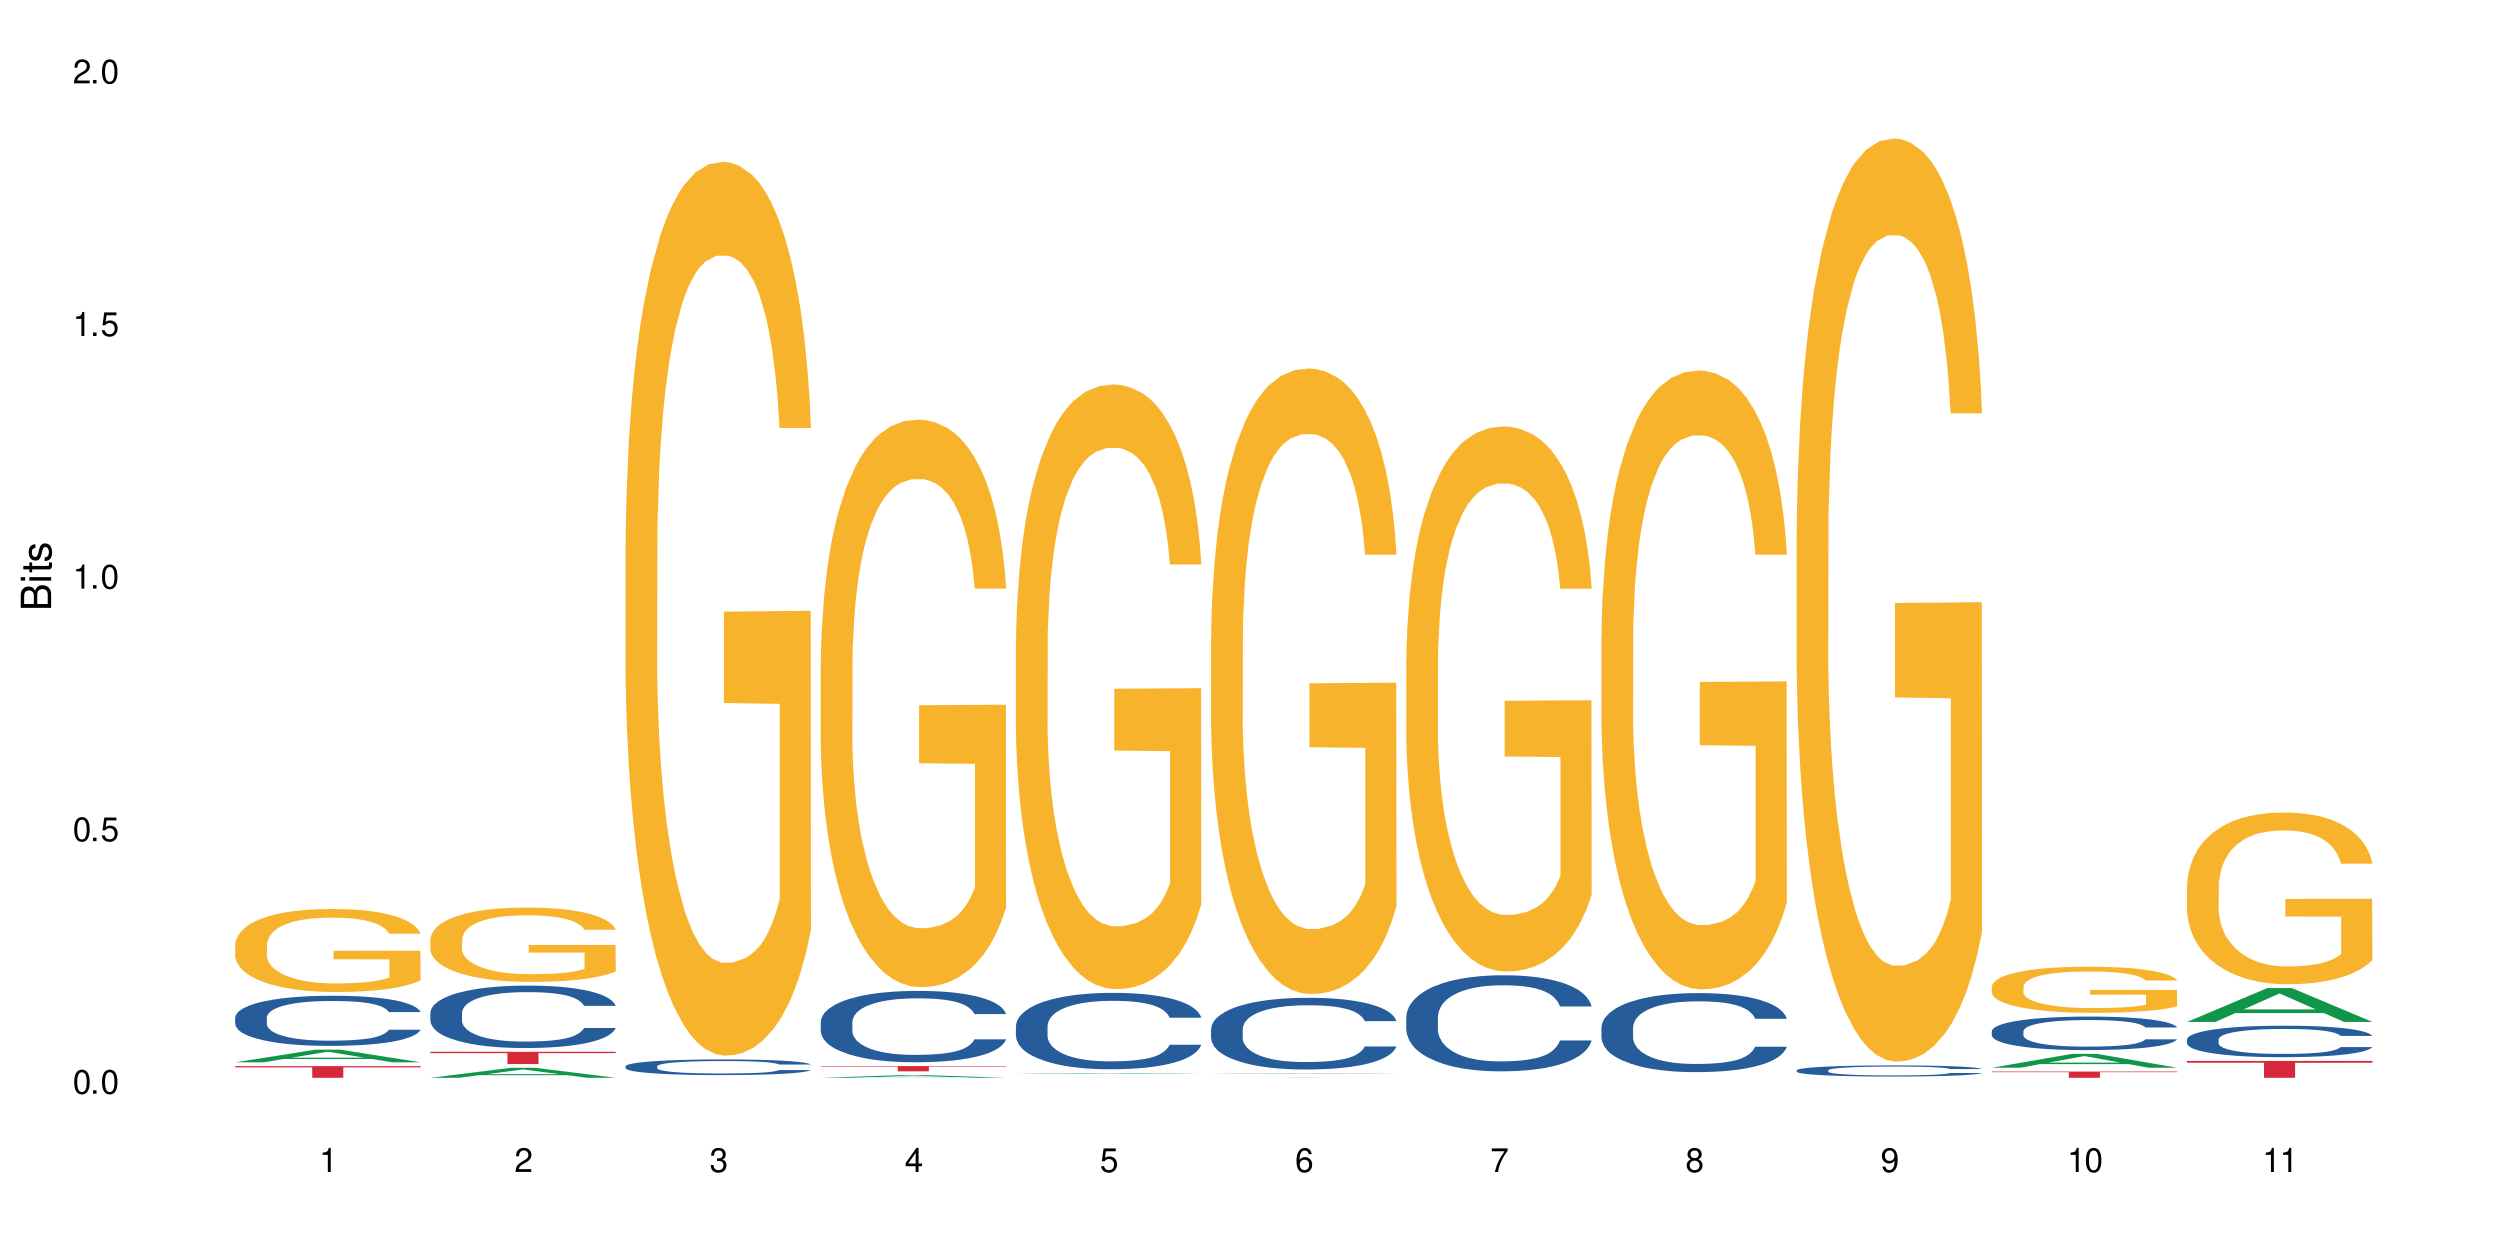 <?xml version="1.0" encoding="UTF-8"?>
<svg xmlns="http://www.w3.org/2000/svg" xmlns:xlink="http://www.w3.org/1999/xlink" width="720" height="360" viewBox="0 0 720 360">
<defs>
<g>
<g id="glyph-0-0">
</g>
<g id="glyph-0-1">
<path d="M 2.641 -6.938 C 2 -6.938 1.422 -6.656 1.078 -6.172 C 0.641 -5.562 0.406 -4.641 0.406 -3.359 C 0.406 -1.016 1.188 0.219 2.641 0.219 C 4.078 0.219 4.859 -1.016 4.859 -3.297 C 4.859 -4.641 4.656 -5.547 4.203 -6.172 C 3.844 -6.656 3.281 -6.938 2.641 -6.938 Z M 2.641 -6.188 C 3.547 -6.188 4 -5.25 4 -3.375 C 4 -1.406 3.562 -0.484 2.625 -0.484 C 1.734 -0.484 1.281 -1.438 1.281 -3.344 C 1.281 -5.25 1.734 -6.188 2.641 -6.188 Z M 2.641 -6.188 "/>
</g>
<g id="glyph-0-2">
<path d="M 1.828 -1 L 0.828 -1 L 0.828 0 L 1.828 0 Z M 1.828 -1 "/>
</g>
<g id="glyph-0-3">
<path d="M 4.562 -6.797 L 1.062 -6.797 L 0.547 -3.094 L 1.328 -3.094 C 1.719 -3.562 2.047 -3.734 2.578 -3.734 C 3.484 -3.734 4.062 -3.109 4.062 -2.094 C 4.062 -1.125 3.484 -0.531 2.578 -0.531 C 1.828 -0.531 1.375 -0.906 1.188 -1.672 L 0.328 -1.672 C 0.453 -1.109 0.547 -0.844 0.75 -0.594 C 1.125 -0.078 1.828 0.219 2.594 0.219 C 3.969 0.219 4.922 -0.781 4.922 -2.219 C 4.922 -3.562 4.031 -4.484 2.719 -4.484 C 2.25 -4.484 1.859 -4.359 1.469 -4.062 L 1.734 -5.969 L 4.562 -5.969 Z M 4.562 -6.797 "/>
</g>
<g id="glyph-0-4">
<path d="M 2.484 -4.938 L 2.484 0 L 3.328 0 L 3.328 -6.938 L 2.766 -6.938 C 2.469 -5.875 2.281 -5.734 0.984 -5.562 L 0.984 -4.938 Z M 2.484 -4.938 "/>
</g>
<g id="glyph-0-5">
<path d="M 4.859 -0.828 L 1.281 -0.828 C 1.359 -1.406 1.672 -1.781 2.5 -2.281 L 3.469 -2.828 C 4.406 -3.344 4.906 -4.062 4.906 -4.906 C 4.906 -5.484 4.672 -6.031 4.266 -6.406 C 3.859 -6.766 3.375 -6.938 2.719 -6.938 C 1.859 -6.938 1.219 -6.625 0.844 -6.031 C 0.609 -5.672 0.5 -5.234 0.484 -4.531 L 1.328 -4.531 C 1.359 -5.016 1.406 -5.281 1.531 -5.516 C 1.75 -5.938 2.188 -6.203 2.703 -6.203 C 3.469 -6.203 4.031 -5.641 4.031 -4.891 C 4.031 -4.344 3.719 -3.859 3.125 -3.516 L 2.234 -3 C 0.812 -2.172 0.406 -1.531 0.328 -0.016 L 4.859 -0.016 Z M 4.859 -0.828 "/>
</g>
<g id="glyph-0-6">
<path d="M 2.125 -3.188 L 2.578 -3.188 C 3.5 -3.188 3.984 -2.766 3.984 -1.922 C 3.984 -1.062 3.469 -0.531 2.594 -0.531 C 1.656 -0.531 1.203 -1 1.156 -2.016 L 0.312 -2.016 C 0.344 -1.453 0.438 -1.094 0.609 -0.781 C 0.953 -0.109 1.625 0.219 2.547 0.219 C 3.953 0.219 4.859 -0.625 4.859 -1.938 C 4.859 -2.828 4.516 -3.297 3.703 -3.594 C 4.344 -3.844 4.656 -4.328 4.656 -5.031 C 4.656 -6.219 3.875 -6.938 2.578 -6.938 C 1.203 -6.938 0.484 -6.172 0.453 -4.703 L 1.297 -4.703 C 1.312 -5.125 1.344 -5.359 1.453 -5.578 C 1.641 -5.969 2.062 -6.203 2.594 -6.203 C 3.344 -6.203 3.797 -5.75 3.797 -5 C 3.797 -4.516 3.609 -4.219 3.25 -4.047 C 3.016 -3.953 2.703 -3.922 2.125 -3.906 Z M 2.125 -3.188 "/>
</g>
<g id="glyph-0-7">
<path d="M 3.141 -1.672 L 3.141 0 L 3.984 0 L 3.984 -1.672 L 4.984 -1.672 L 4.984 -2.438 L 3.984 -2.438 L 3.984 -6.938 L 3.359 -6.938 L 0.266 -2.578 L 0.266 -1.672 Z M 3.141 -2.438 L 1 -2.438 L 3.141 -5.5 Z M 3.141 -2.438 "/>
</g>
<g id="glyph-0-8">
<path d="M 4.781 -5.125 C 4.609 -6.266 3.891 -6.938 2.844 -6.938 C 2.094 -6.938 1.422 -6.578 1.031 -5.953 C 0.594 -5.266 0.406 -4.422 0.406 -3.172 C 0.406 -2 0.578 -1.25 0.984 -0.641 C 1.359 -0.078 1.953 0.219 2.703 0.219 C 3.984 0.219 4.922 -0.75 4.922 -2.094 C 4.922 -3.375 4.062 -4.281 2.844 -4.281 C 2.172 -4.281 1.641 -4.031 1.281 -3.516 C 1.281 -5.234 1.828 -6.188 2.797 -6.188 C 3.391 -6.188 3.797 -5.797 3.938 -5.125 Z M 2.734 -3.531 C 3.547 -3.531 4.062 -2.953 4.062 -2.031 C 4.062 -1.156 3.484 -0.531 2.703 -0.531 C 1.922 -0.531 1.328 -1.188 1.328 -2.078 C 1.328 -2.938 1.906 -3.531 2.734 -3.531 Z M 2.734 -3.531 "/>
</g>
<g id="glyph-0-9">
<path d="M 4.984 -6.797 L 0.438 -6.797 L 0.438 -5.969 L 4.109 -5.969 C 2.5 -3.656 1.828 -2.234 1.328 0 L 2.219 0 C 2.594 -2.172 3.453 -4.047 4.984 -6.094 Z M 4.984 -6.797 "/>
</g>
<g id="glyph-0-10">
<path d="M 3.75 -3.656 C 4.469 -4.094 4.688 -4.438 4.688 -5.078 C 4.688 -6.172 3.844 -6.938 2.641 -6.938 C 1.438 -6.938 0.594 -6.172 0.594 -5.094 C 0.594 -4.438 0.812 -4.094 1.516 -3.656 C 0.734 -3.266 0.359 -2.703 0.359 -1.922 C 0.359 -0.656 1.281 0.219 2.641 0.219 C 3.984 0.219 4.922 -0.656 4.922 -1.922 C 4.922 -2.703 4.531 -3.266 3.75 -3.656 Z M 2.641 -6.188 C 3.359 -6.188 3.812 -5.75 3.812 -5.062 C 3.812 -4.406 3.344 -3.984 2.641 -3.984 C 1.922 -3.984 1.453 -4.406 1.453 -5.078 C 1.453 -5.75 1.922 -6.188 2.641 -6.188 Z M 2.641 -3.266 C 3.484 -3.266 4.062 -2.719 4.062 -1.906 C 4.062 -1.078 3.484 -0.531 2.625 -0.531 C 1.797 -0.531 1.219 -1.094 1.219 -1.906 C 1.219 -2.719 1.781 -3.266 2.641 -3.266 Z M 2.641 -3.266 "/>
</g>
<g id="glyph-0-11">
<path d="M 0.516 -1.578 C 0.672 -0.453 1.406 0.219 2.438 0.219 C 3.188 0.219 3.859 -0.141 4.266 -0.766 C 4.688 -1.453 4.891 -2.297 4.891 -3.547 C 4.891 -4.719 4.703 -5.453 4.312 -6.078 C 3.938 -6.641 3.344 -6.938 2.594 -6.938 C 1.297 -6.938 0.359 -5.969 0.359 -4.625 C 0.359 -3.344 1.234 -2.453 2.453 -2.453 C 3.094 -2.453 3.578 -2.672 4.016 -3.203 C 4 -1.484 3.469 -0.531 2.5 -0.531 C 1.906 -0.531 1.484 -0.906 1.359 -1.578 Z M 2.578 -6.203 C 3.375 -6.203 3.969 -5.531 3.969 -4.641 C 3.969 -3.797 3.391 -3.188 2.547 -3.188 C 1.734 -3.188 1.234 -3.766 1.234 -4.688 C 1.234 -5.562 1.797 -6.203 2.578 -6.203 Z M 2.578 -6.203 "/>
</g>
<g id="glyph-1-0">
</g>
<g id="glyph-1-1">
<path d="M 0 -0.953 L 0 -4.891 C 0 -5.719 -0.234 -6.344 -0.734 -6.797 C -1.188 -7.234 -1.812 -7.469 -2.5 -7.469 C -3.547 -7.469 -4.188 -7 -4.625 -5.875 C -4.984 -6.688 -5.625 -7.094 -6.531 -7.094 C -7.172 -7.094 -7.734 -6.859 -8.141 -6.391 C -8.562 -5.922 -8.75 -5.344 -8.75 -4.5 L -8.75 -0.953 Z M -4.984 -2.062 L -7.766 -2.062 L -7.766 -4.219 C -7.766 -4.844 -7.688 -5.203 -7.453 -5.5 C -7.219 -5.812 -6.859 -5.969 -6.375 -5.969 C -5.891 -5.969 -5.531 -5.812 -5.297 -5.5 C -5.062 -5.203 -4.984 -4.844 -4.984 -4.219 Z M -0.984 -2.062 L -4 -2.062 L -4 -4.781 C -4 -5.766 -3.438 -6.359 -2.484 -6.359 C -1.547 -6.359 -0.984 -5.766 -0.984 -4.781 Z M -0.984 -2.062 "/>
</g>
<g id="glyph-1-2">
<path d="M -6.281 -1.797 L -6.281 -0.797 L 0 -0.797 L 0 -1.797 Z M -8.75 -1.797 L -8.75 -0.797 L -7.484 -0.797 L -7.484 -1.797 Z M -8.75 -1.797 "/>
</g>
<g id="glyph-1-3">
<path d="M -6.281 -3.047 L -6.281 -2.016 L -8.016 -2.016 L -8.016 -1.016 L -6.281 -1.016 L -6.281 -0.172 L -5.469 -0.172 L -5.469 -1.016 L -0.719 -1.016 C -0.078 -1.016 0.281 -1.453 0.281 -2.234 C 0.281 -2.5 0.25 -2.719 0.188 -3.047 L -0.641 -3.047 C -0.609 -2.906 -0.594 -2.766 -0.594 -2.562 C -0.594 -2.141 -0.719 -2.016 -1.156 -2.016 L -5.469 -2.016 L -5.469 -3.047 Z M -6.281 -3.047 "/>
</g>
<g id="glyph-1-4">
<path d="M -4.531 -5.25 C -5.766 -5.25 -6.469 -4.422 -6.469 -2.969 C -6.469 -1.516 -5.719 -0.562 -4.547 -0.562 C -3.562 -0.562 -3.094 -1.062 -2.734 -2.562 L -2.516 -3.484 C -2.344 -4.188 -2.094 -4.469 -1.641 -4.469 C -1.047 -4.469 -0.641 -3.875 -0.641 -3 C -0.641 -2.453 -0.797 -2 -1.062 -1.75 C -1.25 -1.594 -1.422 -1.531 -1.875 -1.469 L -1.875 -0.406 C -0.422 -0.453 0.281 -1.266 0.281 -2.922 C 0.281 -4.5 -0.5 -5.516 -1.719 -5.516 C -2.656 -5.516 -3.172 -4.984 -3.469 -3.734 L -3.703 -2.766 C -3.891 -1.953 -4.156 -1.609 -4.594 -1.609 C -5.188 -1.609 -5.547 -2.125 -5.547 -2.938 C -5.547 -3.75 -5.203 -4.172 -4.531 -4.203 Z M -4.531 -5.25 "/>
</g>
</g>
</defs>
<rect x="-72" y="-36" width="864" height="432" fill="rgb(100%, 100%, 100%)" fill-opacity="1"/>
<path fill-rule="nonzero" fill="rgb(6.275%, 58.824%, 28.235%)" fill-opacity="1" d="M 67.73 305.949 L 67.789 305.945 L 90.895 302.297 L 97.91 302.297 L 121.133 305.953 L 112.973 305.953 L 107.152 305 L 81.652 305 L 75.945 305.949 L 67.73 305.949 L 84.105 304.605 L 104.816 304.602 L 94.488 302.895 L 94.375 302.891 L 94.262 302.902 L 84.047 304.602 L 84.105 304.605 Z M 67.73 305.949 "/>
<path fill-rule="nonzero" fill="rgb(14.51%, 36.078%, 60%)" fill-opacity="1" d="M 67.73 293.062 L 67.797 293.051 L 67.797 292.734 L 67.992 292.234 L 68.449 291.602 L 68.902 291.164 L 70.074 290.387 L 71.703 289.637 L 73.398 289.055 L 74.633 288.711 L 75.742 288.449 L 78.281 287.961 L 79.91 287.711 L 81.668 287.484 L 83.816 287.262 L 85.379 287.129 L 88.895 286.918 L 91.5 286.828 L 93.52 286.785 L 97.883 286.785 L 100.488 286.84 L 102.375 286.906 L 104.461 287.012 L 106.219 287.129 L 109.281 287.418 L 112.016 287.789 L 113.254 288 L 115.207 288.41 L 116.703 288.805 L 117.746 289.148 L 118.918 289.637 L 119.961 290.227 L 120.742 290.902 L 121.133 291.469 L 112.016 291.469 L 111.559 290.941 L 111.039 290.531 L 110.062 289.992 L 109.086 289.609 L 107.715 289.227 L 106.48 288.977 L 104.785 288.727 L 103.289 288.566 L 101.727 288.449 L 100.227 288.371 L 97.363 288.289 L 94.039 288.289 L 92.805 288.316 L 90.262 288.422 L 88.895 288.516 L 86.941 288.699 L 85.574 288.871 L 83.945 289.133 L 82.84 289.359 L 81.473 289.699 L 80.496 290.004 L 79.387 290.438 L 78.738 290.77 L 78.152 291.137 L 77.629 291.574 L 77.238 292.035 L 76.977 292.523 L 76.848 292.996 L 76.848 295.043 L 76.977 295.516 L 77.305 296.07 L 78.152 296.875 L 79.387 297.574 L 80.82 298.125 L 82.188 298.523 L 82.969 298.707 L 84.012 298.918 L 85.641 299.18 L 87.984 299.445 L 89.352 299.551 L 91.438 299.656 L 93.586 299.707 L 96.449 299.707 L 98.988 299.656 L 100.684 299.59 L 102.441 299.484 L 104.852 299.262 L 106.348 299.051 L 107.652 298.801 L 108.629 298.547 L 109.281 298.336 L 110.258 297.93 L 111.039 297.48 L 111.625 297.02 L 112.016 296.57 L 121.133 296.57 L 120.742 297.098 L 120.156 297.613 L 119.57 297.996 L 118.656 298.457 L 117.613 298.863 L 116.117 299.328 L 114.879 299.629 L 113.254 299.961 L 111.754 300.211 L 110.125 300.434 L 107.715 300.699 L 106.152 300.828 L 104.461 300.949 L 102.441 301.055 L 99.902 301.145 L 97.168 301.199 L 94.625 301.211 L 91.891 301.184 L 89.871 301.133 L 87.203 301.016 L 83.883 300.777 L 81.473 300.527 L 79.582 300.277 L 77.957 300.012 L 76.133 299.656 L 73.789 299.074 L 72.355 298.629 L 71.379 298.258 L 70.27 297.742 L 69.488 297.281 L 68.578 296.543 L 67.926 295.609 L 67.73 294.883 Z M 67.73 293.062 "/>
<path fill-rule="nonzero" fill="rgb(96.863%, 70.196%, 16.863%)" fill-opacity="1" d="M 67.73 272.031 L 67.797 272.012 L 67.797 271.574 L 68.055 270.59 L 68.707 269.238 L 69.555 268.125 L 70.465 267.25 L 71.051 266.793 L 72.027 266.137 L 72.875 265.656 L 75.023 264.672 L 77.762 263.758 L 79.258 263.363 L 80.949 262.992 L 83.359 262.578 L 84.469 262.426 L 87.855 262.074 L 91.695 261.855 L 95.93 261.793 L 97.883 261.812 L 100.555 261.902 L 104.199 262.141 L 106.285 262.359 L 107.91 262.578 L 109.605 262.859 L 111.688 263.297 L 113.645 263.82 L 115.207 264.348 L 116.77 265 L 118.07 265.699 L 119.18 266.465 L 120.156 267.383 L 120.742 268.145 L 121.133 268.91 L 112.078 268.91 L 111.559 268.145 L 110.973 267.555 L 109.996 266.836 L 109.02 266.312 L 108.043 265.895 L 106.219 265.328 L 104.656 264.98 L 102.703 264.672 L 100.812 264.477 L 98.664 264.348 L 97.363 264.301 L 93.91 264.301 L 90.785 264.457 L 88.961 264.629 L 87.66 264.805 L 85.836 265.133 L 84.727 265.395 L 84.078 265.57 L 82.125 266.246 L 80.82 266.855 L 80.105 267.273 L 79.191 267.926 L 78.543 268.516 L 77.824 269.391 L 77.434 270.047 L 76.914 271.531 L 76.848 275.461 L 77.043 276.289 L 77.434 277.184 L 77.957 277.973 L 78.738 278.801 L 79.52 279.434 L 80.887 280.285 L 82.059 280.852 L 82.969 281.223 L 84.727 281.812 L 85.445 282.012 L 87.137 282.402 L 88.895 282.711 L 91.047 282.973 L 92.672 283.102 L 95.277 283.211 L 98.598 283.211 L 102.508 283.082 L 104.98 282.906 L 106.676 282.73 L 107.781 282.578 L 109.148 282.34 L 110.125 282.121 L 111.039 281.879 L 112.145 281.508 L 112.145 276.289 L 96.059 276.27 L 96.059 273.824 L 121.066 273.801 L 121.133 282.34 L 119.766 282.926 L 118.07 283.496 L 116.441 283.934 L 114.75 284.305 L 112.34 284.719 L 110.387 284.98 L 107.391 285.285 L 104.656 285.48 L 101.789 285.613 L 99.25 285.68 L 96.254 285.699 L 93.586 285.656 L 90.719 285.527 L 88.441 285.352 L 86.355 285.133 L 84.273 284.848 L 81.668 284.391 L 79.973 284.02 L 78.215 283.562 L 76.457 283.016 L 74.895 282.426 L 73.852 281.965 L 72.812 281.441 L 71.703 280.789 L 70.66 280.047 L 69.879 279.367 L 69.164 278.605 L 68.645 277.883 L 68.121 276.902 L 67.859 276.113 L 67.73 275.438 Z M 67.73 272.031 "/>
<path fill-rule="nonzero" fill="rgb(83.922%, 15.686%, 22.353%)" fill-opacity="1" d="M 67.73 307.039 L 121.133 307.039 L 121.133 307.402 L 98.875 307.402 L 98.875 310.41 L 89.922 310.41 L 89.922 307.406 L 89.793 307.402 L 67.73 307.402 Z M 67.73 307.039 "/>
<path fill-rule="nonzero" fill="rgb(6.275%, 58.824%, 28.235%)" fill-opacity="1" d="M 123.941 310.406 L 124 310.406 L 147.105 307.535 L 154.125 307.535 L 177.344 310.41 L 169.184 310.41 L 163.367 309.66 L 137.863 309.66 L 132.156 310.406 L 123.941 310.406 L 140.316 309.348 L 161.027 309.348 L 150.699 308.008 L 150.586 308.004 L 150.473 308.012 L 140.258 309.348 L 140.316 309.348 Z M 123.941 310.406 "/>
<path fill-rule="nonzero" fill="rgb(14.51%, 36.078%, 60%)" fill-opacity="1" d="M 123.941 291.688 L 124.008 291.672 L 124.008 291.277 L 124.203 290.652 L 124.66 289.863 L 125.113 289.324 L 126.285 288.355 L 127.914 287.418 L 129.609 286.695 L 130.844 286.27 L 131.953 285.941 L 134.492 285.336 L 136.121 285.023 L 137.879 284.742 L 140.027 284.465 L 141.59 284.301 L 145.109 284.039 L 147.711 283.922 L 149.73 283.875 L 154.094 283.875 L 156.699 283.938 L 158.59 284.02 L 160.672 284.152 L 162.43 284.301 L 165.492 284.66 L 168.227 285.121 L 169.465 285.383 L 171.418 285.891 L 172.914 286.387 L 173.957 286.812 L 175.129 287.418 L 176.172 288.156 L 176.953 288.996 L 177.344 289.699 L 168.227 289.699 L 167.77 289.043 L 167.25 288.535 L 166.273 287.863 L 165.297 287.387 L 163.93 286.91 L 162.691 286.598 L 160.996 286.285 L 159.5 286.09 L 157.938 285.941 L 156.438 285.844 L 153.574 285.746 L 150.254 285.746 L 149.016 285.777 L 146.477 285.91 L 145.109 286.023 L 143.152 286.254 L 141.785 286.469 L 140.156 286.797 L 139.051 287.074 L 137.684 287.5 L 136.707 287.879 L 135.598 288.422 L 134.949 288.832 L 134.363 289.289 L 133.84 289.832 L 133.449 290.406 L 133.191 291.016 L 133.059 291.605 L 133.059 294.148 L 133.191 294.738 L 133.516 295.43 L 134.363 296.43 L 135.598 297.301 L 137.031 297.988 L 138.398 298.484 L 139.18 298.711 L 140.223 298.977 L 141.852 299.305 L 144.195 299.633 L 145.562 299.762 L 147.648 299.895 L 149.797 299.961 L 152.66 299.961 L 155.203 299.895 L 156.895 299.812 L 158.652 299.68 L 161.062 299.402 L 162.559 299.141 L 163.863 298.828 L 164.84 298.516 L 165.492 298.254 L 166.469 297.742 L 167.25 297.188 L 167.836 296.613 L 168.227 296.055 L 177.344 296.055 L 176.953 296.711 L 176.367 297.352 L 175.781 297.824 L 174.867 298.402 L 173.828 298.91 L 172.328 299.484 L 171.09 299.863 L 169.465 300.273 L 167.965 300.582 L 166.336 300.863 L 163.93 301.191 L 162.363 301.355 L 160.672 301.504 L 158.652 301.633 L 156.113 301.75 L 153.379 301.816 L 150.84 301.832 L 148.102 301.797 L 146.086 301.734 L 143.414 301.586 L 140.094 301.289 L 137.684 300.977 L 135.793 300.664 L 134.168 300.336 L 132.344 299.895 L 130 299.172 L 128.566 298.613 L 127.59 298.156 L 126.48 297.516 L 125.699 296.941 L 124.789 296.02 L 124.137 294.855 L 123.941 293.953 Z M 123.941 291.688 "/>
<path fill-rule="nonzero" fill="rgb(96.863%, 70.196%, 16.863%)" fill-opacity="1" d="M 123.941 270.547 L 124.008 270.527 L 124.008 270.137 L 124.27 269.258 L 124.918 268.047 L 125.766 267.051 L 126.676 266.266 L 127.266 265.855 L 128.242 265.27 L 129.086 264.84 L 131.234 263.961 L 133.973 263.141 L 135.469 262.789 L 137.164 262.453 L 139.57 262.082 L 140.68 261.945 L 144.066 261.633 L 147.906 261.438 L 152.141 261.379 L 154.094 261.398 L 156.766 261.477 L 160.41 261.691 L 162.496 261.887 L 164.125 262.082 L 165.816 262.336 L 167.902 262.73 L 169.855 263.199 L 171.418 263.668 L 172.98 264.254 L 174.281 264.879 L 175.391 265.562 L 176.367 266.383 L 176.953 267.07 L 177.344 267.754 L 168.293 267.754 L 167.77 267.07 L 167.184 266.539 L 166.207 265.895 L 165.23 265.426 L 164.254 265.055 L 162.43 264.547 L 160.867 264.234 L 158.914 263.961 L 157.023 263.785 L 154.875 263.668 L 153.574 263.629 L 150.121 263.629 L 146.996 263.766 L 145.172 263.922 L 143.871 264.078 L 142.047 264.371 L 140.941 264.605 L 140.289 264.762 L 138.336 265.367 L 137.031 265.914 L 136.316 266.285 L 135.402 266.875 L 134.754 267.402 L 134.035 268.184 L 133.645 268.77 L 133.125 270.098 L 133.059 273.617 L 133.254 274.359 L 133.645 275.164 L 134.168 275.867 L 134.949 276.609 L 135.73 277.176 L 137.098 277.938 L 138.27 278.445 L 139.18 278.777 L 140.941 279.309 L 141.656 279.484 L 143.348 279.836 L 145.109 280.109 L 147.258 280.344 L 148.883 280.461 L 151.488 280.559 L 154.812 280.559 L 158.719 280.441 L 161.191 280.285 L 162.887 280.129 L 163.992 279.992 L 165.359 279.777 L 166.336 279.582 L 167.25 279.367 L 168.355 279.035 L 168.355 274.359 L 152.27 274.34 L 152.27 272.152 L 177.277 272.133 L 177.344 279.777 L 175.977 280.305 L 174.281 280.812 L 172.656 281.203 L 170.961 281.535 L 168.551 281.906 L 166.598 282.141 L 163.602 282.414 L 160.867 282.59 L 158 282.707 L 155.461 282.766 L 152.465 282.785 L 149.797 282.746 L 146.93 282.629 L 144.652 282.473 L 142.566 282.277 L 140.484 282.023 L 137.879 281.613 L 136.188 281.281 L 134.426 280.871 L 132.668 280.383 L 131.105 279.855 L 130.062 279.445 L 129.023 278.977 L 127.914 278.387 L 126.871 277.723 L 126.09 277.117 L 125.375 276.434 L 124.855 275.789 L 124.332 274.91 L 124.074 274.203 L 123.941 273.598 Z M 123.941 270.547 "/>
<path fill-rule="nonzero" fill="rgb(83.922%, 15.686%, 22.353%)" fill-opacity="1" d="M 123.941 302.918 L 177.344 302.918 L 177.344 303.297 L 155.086 303.301 L 155.086 306.449 L 146.133 306.449 L 146.133 303.301 L 146.004 303.297 L 123.941 303.297 Z M 123.941 302.918 "/>
<path fill-rule="nonzero" fill="rgb(14.51%, 36.078%, 60%)" fill-opacity="1" d="M 180.152 307.082 L 180.219 307.078 L 180.219 306.977 L 180.414 306.82 L 180.871 306.625 L 181.324 306.488 L 182.5 306.246 L 184.125 306.008 L 185.82 305.828 L 187.059 305.723 L 188.164 305.641 L 190.703 305.484 L 192.332 305.406 L 194.09 305.34 L 196.238 305.27 L 197.801 305.227 L 201.32 305.16 L 203.922 305.133 L 205.941 305.121 L 210.305 305.121 L 212.91 305.137 L 214.801 305.156 L 216.883 305.191 L 218.641 305.227 L 221.703 305.316 L 224.438 305.434 L 225.676 305.5 L 227.629 305.625 L 229.125 305.75 L 230.168 305.855 L 231.34 306.008 L 232.383 306.195 L 233.164 306.406 L 233.555 306.582 L 224.438 306.582 L 223.98 306.418 L 223.461 306.289 L 222.484 306.121 L 221.508 306 L 220.141 305.883 L 218.902 305.805 L 217.207 305.727 L 215.711 305.676 L 214.148 305.641 L 212.648 305.613 L 209.785 305.59 L 206.465 305.59 L 205.227 305.598 L 202.688 305.629 L 201.32 305.66 L 199.363 305.719 L 197.996 305.77 L 196.371 305.852 L 195.262 305.922 L 193.895 306.031 L 192.918 306.125 L 191.812 306.262 L 191.16 306.363 L 190.574 306.48 L 190.051 306.617 L 189.66 306.758 L 189.402 306.91 L 189.27 307.059 L 189.27 307.699 L 189.402 307.848 L 189.727 308.02 L 190.574 308.273 L 191.812 308.488 L 193.242 308.664 L 194.609 308.785 L 195.395 308.844 L 196.434 308.91 L 198.062 308.992 L 200.406 309.074 L 201.773 309.109 L 203.859 309.141 L 206.008 309.156 L 208.875 309.156 L 211.414 309.141 L 213.105 309.121 L 214.863 309.086 L 217.273 309.016 L 218.773 308.953 L 220.074 308.875 L 221.051 308.797 L 221.703 308.73 L 222.68 308.602 L 223.461 308.461 L 224.047 308.316 L 224.438 308.176 L 233.555 308.176 L 233.164 308.344 L 232.578 308.504 L 231.992 308.621 L 231.082 308.766 L 230.039 308.895 L 228.539 309.039 L 227.305 309.133 L 225.676 309.234 L 224.176 309.312 L 222.551 309.383 L 220.141 309.465 L 218.578 309.508 L 216.883 309.547 L 214.863 309.578 L 212.324 309.605 L 209.59 309.625 L 207.051 309.629 L 204.316 309.621 L 202.297 309.602 L 199.625 309.566 L 196.305 309.492 L 193.895 309.414 L 192.008 309.336 L 190.379 309.254 L 188.555 309.141 L 186.211 308.961 L 184.777 308.82 L 183.801 308.703 L 182.695 308.543 L 181.914 308.398 L 181 308.168 L 180.348 307.875 L 180.152 307.648 Z M 180.152 307.082 "/>
<path fill-rule="nonzero" fill="rgb(96.863%, 70.196%, 16.863%)" fill-opacity="1" d="M 180.152 156.867 L 180.219 156.629 L 180.219 151.93 L 180.48 141.348 L 181.129 126.773 L 181.977 114.785 L 182.891 105.379 L 183.477 100.441 L 184.453 93.391 L 185.297 88.219 L 187.449 77.641 L 190.184 67.766 L 191.68 63.535 L 193.375 59.539 L 195.785 55.07 L 196.891 53.426 L 200.277 49.664 L 204.121 47.312 L 208.352 46.605 L 210.305 46.844 L 212.977 47.781 L 216.621 50.367 L 218.707 52.719 L 220.336 55.07 L 222.027 58.125 L 224.113 62.828 L 226.066 68.469 L 227.629 74.113 L 229.191 81.164 L 230.492 88.688 L 231.602 96.918 L 232.578 106.789 L 233.164 115.02 L 233.555 123.246 L 224.504 123.246 L 223.98 115.02 L 223.395 108.672 L 222.418 100.914 L 221.441 95.27 L 220.465 90.805 L 218.641 84.691 L 217.078 80.93 L 215.125 77.641 L 213.238 75.523 L 211.086 74.113 L 209.785 73.645 L 206.332 73.645 L 203.207 75.289 L 201.383 77.168 L 200.082 79.051 L 198.258 82.578 L 197.152 85.398 L 196.5 87.277 L 194.547 94.566 L 193.242 101.148 L 192.527 105.617 L 191.617 112.668 L 190.965 119.016 L 190.246 128.418 L 189.855 135.473 L 189.336 151.457 L 189.27 193.773 L 189.465 202.707 L 189.855 212.348 L 190.379 220.809 L 191.16 229.742 L 191.941 236.562 L 193.309 245.73 L 194.48 251.844 L 195.395 255.84 L 197.152 262.188 L 197.867 264.301 L 199.562 268.535 L 201.32 271.824 L 203.469 274.648 L 205.098 276.059 L 207.699 277.234 L 211.023 277.234 L 214.93 275.82 L 217.402 273.941 L 219.098 272.059 L 220.203 270.414 L 221.57 267.828 L 222.551 265.477 L 223.461 262.891 L 224.566 258.895 L 224.566 202.707 L 208.484 202.473 L 208.484 176.145 L 233.488 175.906 L 233.555 267.828 L 232.188 274.176 L 230.492 280.289 L 228.867 284.992 L 227.172 288.988 L 224.762 293.453 L 222.809 296.273 L 219.812 299.566 L 217.078 301.684 L 214.215 303.094 L 211.672 303.797 L 208.68 304.031 L 206.008 303.562 L 203.141 302.152 L 200.863 300.273 L 198.777 297.922 L 196.695 294.863 L 194.09 289.926 L 192.398 285.93 L 190.641 280.992 L 188.879 275.117 L 187.316 268.77 L 186.277 263.832 L 185.234 258.191 L 184.125 251.137 L 183.086 243.145 L 182.305 235.855 L 181.586 227.629 L 181.066 219.871 L 180.543 209.289 L 180.285 200.828 L 180.152 193.539 Z M 180.152 156.867 "/>
<path fill-rule="nonzero" fill="rgb(6.275%, 58.824%, 28.235%)" fill-opacity="1" d="M 236.367 310.41 L 236.422 310.41 L 259.527 309.637 L 266.547 309.637 L 289.766 310.41 L 281.609 310.41 L 275.789 310.207 L 250.285 310.207 L 244.582 310.41 L 236.367 310.41 L 252.738 310.125 L 273.449 310.125 L 263.121 309.766 L 263.008 309.762 L 262.895 309.766 L 252.684 310.125 L 252.738 310.125 Z M 236.367 310.41 "/>
<path fill-rule="nonzero" fill="rgb(14.51%, 36.078%, 60%)" fill-opacity="1" d="M 236.367 294.332 L 236.43 294.312 L 236.43 293.863 L 236.625 293.148 L 237.082 292.246 L 237.539 291.629 L 238.711 290.52 L 240.34 289.449 L 242.031 288.625 L 243.27 288.137 L 244.375 287.762 L 246.914 287.066 L 248.543 286.711 L 250.301 286.391 L 252.449 286.07 L 254.016 285.883 L 257.531 285.582 L 260.137 285.453 L 262.152 285.395 L 266.516 285.395 L 269.121 285.473 L 271.012 285.566 L 273.094 285.715 L 274.852 285.883 L 277.914 286.297 L 280.648 286.824 L 281.887 287.121 L 283.84 287.703 L 285.34 288.27 L 286.379 288.758 L 287.551 289.449 L 288.594 290.297 L 289.375 291.254 L 289.766 292.059 L 280.648 292.059 L 280.191 291.309 L 279.672 290.727 L 278.695 289.957 L 277.719 289.414 L 276.352 288.867 L 275.113 288.512 L 273.422 288.156 L 271.922 287.93 L 270.359 287.762 L 268.863 287.648 L 265.996 287.535 L 262.676 287.535 L 261.438 287.574 L 258.898 287.723 L 257.531 287.855 L 255.578 288.117 L 254.211 288.363 L 252.582 288.738 L 251.473 289.055 L 250.105 289.543 L 249.129 289.977 L 248.023 290.594 L 247.371 291.066 L 246.785 291.59 L 246.266 292.211 L 245.875 292.867 L 245.613 293.562 L 245.484 294.238 L 245.484 297.148 L 245.613 297.824 L 245.938 298.613 L 246.785 299.758 L 248.023 300.75 L 249.457 301.539 L 250.824 302.102 L 251.605 302.367 L 252.645 302.668 L 254.273 303.043 L 256.617 303.418 L 257.984 303.566 L 260.07 303.719 L 262.219 303.793 L 265.086 303.793 L 267.625 303.719 L 269.316 303.625 L 271.074 303.473 L 273.484 303.156 L 274.984 302.855 L 276.285 302.496 L 277.262 302.141 L 277.914 301.84 L 278.891 301.258 L 279.672 300.621 L 280.258 299.965 L 280.648 299.324 L 289.766 299.324 L 289.375 300.074 L 288.789 300.809 L 288.203 301.352 L 287.293 302.008 L 286.25 302.59 L 284.75 303.25 L 283.516 303.68 L 281.887 304.148 L 280.387 304.508 L 278.762 304.824 L 276.352 305.199 L 274.789 305.387 L 273.094 305.559 L 271.074 305.707 L 268.535 305.84 L 265.801 305.914 L 263.262 305.934 L 260.527 305.895 L 258.508 305.82 L 255.836 305.652 L 252.516 305.312 L 250.105 304.957 L 248.219 304.602 L 246.59 304.227 L 244.766 303.719 L 242.422 302.891 L 240.988 302.254 L 240.012 301.727 L 238.906 300.996 L 238.125 300.34 L 237.211 299.289 L 236.562 297.953 L 236.367 296.922 Z M 236.367 294.332 "/>
<path fill-rule="nonzero" fill="rgb(96.863%, 70.196%, 16.863%)" fill-opacity="1" d="M 236.367 190.863 L 236.43 190.715 L 236.43 187.727 L 236.691 181.012 L 237.344 171.754 L 238.188 164.141 L 239.102 158.172 L 239.688 155.035 L 240.664 150.559 L 241.512 147.273 L 243.66 140.555 L 246.395 134.285 L 247.891 131.598 L 249.586 129.062 L 251.996 126.227 L 253.102 125.18 L 256.488 122.793 L 260.332 121.301 L 264.562 120.852 L 266.516 121 L 269.188 121.598 L 272.836 123.238 L 274.918 124.734 L 276.547 126.227 L 278.238 128.168 L 280.324 131.152 L 282.277 134.734 L 283.84 138.316 L 285.402 142.797 L 286.707 147.57 L 287.812 152.797 L 288.789 159.066 L 289.375 164.289 L 289.766 169.516 L 280.715 169.516 L 280.191 164.289 L 279.605 160.262 L 278.629 155.336 L 277.652 151.75 L 276.676 148.914 L 274.852 145.035 L 273.289 142.645 L 271.336 140.555 L 269.449 139.211 L 267.301 138.316 L 265.996 138.02 L 262.543 138.02 L 259.418 139.062 L 257.594 140.258 L 256.293 141.453 L 254.469 143.691 L 253.363 145.48 L 252.711 146.676 L 250.758 151.305 L 249.457 155.484 L 248.738 158.32 L 247.828 162.797 L 247.176 166.828 L 246.461 172.801 L 246.07 177.277 L 245.547 187.43 L 245.484 214.297 L 245.68 219.973 L 246.07 226.09 L 246.59 231.465 L 247.371 237.137 L 248.152 241.469 L 249.52 247.289 L 250.691 251.168 L 251.605 253.707 L 253.363 257.738 L 254.078 259.082 L 255.773 261.77 L 257.531 263.859 L 259.68 265.648 L 261.309 266.547 L 263.914 267.293 L 267.234 267.293 L 271.141 266.395 L 273.617 265.203 L 275.309 264.008 L 276.418 262.961 L 277.785 261.32 L 278.762 259.828 L 279.672 258.188 L 280.781 255.648 L 280.781 219.973 L 264.695 219.82 L 264.695 203.102 L 289.699 202.953 L 289.766 261.32 L 288.398 265.352 L 286.707 269.23 L 285.078 272.219 L 283.383 274.754 L 280.977 277.59 L 279.02 279.383 L 276.023 281.473 L 273.289 282.816 L 270.426 283.711 L 267.887 284.16 L 264.891 284.309 L 262.219 284.012 L 259.355 283.113 L 257.074 281.922 L 254.992 280.43 L 252.906 278.488 L 250.301 275.352 L 248.609 272.816 L 246.852 269.68 L 245.094 265.949 L 243.527 261.918 L 242.488 258.781 L 241.445 255.199 L 240.34 250.723 L 239.297 245.648 L 238.516 241.02 L 237.797 235.793 L 237.277 230.867 L 236.758 224.152 L 236.496 218.777 L 236.367 214.148 Z M 236.367 190.863 "/>
<path fill-rule="nonzero" fill="rgb(83.922%, 15.686%, 22.353%)" fill-opacity="1" d="M 236.367 307.02 L 289.766 307.02 L 289.766 307.184 L 267.512 307.184 L 267.512 308.551 L 258.555 308.551 L 258.555 307.188 L 258.426 307.184 L 236.367 307.184 Z M 236.367 307.02 "/>
<path fill-rule="nonzero" fill="rgb(6.275%, 58.824%, 28.235%)" fill-opacity="1" d="M 292.578 309.312 L 292.633 309.312 L 315.738 309.035 L 322.758 309.035 L 345.977 309.312 L 337.82 309.312 L 332 309.238 L 306.496 309.238 L 300.793 309.312 L 292.578 309.312 L 308.949 309.211 L 329.66 309.211 L 319.336 309.082 L 319.105 309.082 L 308.895 309.211 L 308.949 309.211 Z M 292.578 309.312 "/>
<path fill-rule="nonzero" fill="rgb(14.51%, 36.078%, 60%)" fill-opacity="1" d="M 292.578 295.531 L 292.641 295.512 L 292.641 295.027 L 292.836 294.266 L 293.293 293.301 L 293.75 292.637 L 294.922 291.449 L 296.551 290.305 L 298.242 289.422 L 299.48 288.898 L 300.586 288.496 L 303.125 287.754 L 304.754 287.371 L 306.512 287.031 L 308.664 286.688 L 310.227 286.488 L 313.742 286.168 L 316.348 286.023 L 318.367 285.965 L 322.73 285.965 L 325.332 286.047 L 327.223 286.145 L 329.305 286.309 L 331.066 286.488 L 334.125 286.93 L 336.859 287.492 L 338.098 287.812 L 340.051 288.438 L 341.551 289.039 L 342.59 289.562 L 343.762 290.305 L 344.805 291.211 L 345.586 292.234 L 345.977 293.098 L 336.859 293.098 L 336.406 292.293 L 335.883 291.672 L 334.906 290.848 L 333.93 290.266 L 332.562 289.684 L 331.324 289.301 L 329.633 288.918 L 328.133 288.68 L 326.57 288.496 L 325.074 288.375 L 322.207 288.258 L 318.887 288.258 L 317.648 288.297 L 315.109 288.457 L 313.742 288.598 L 311.789 288.879 L 310.422 289.141 L 308.793 289.543 L 307.684 289.883 L 306.316 290.406 L 305.34 290.867 L 304.234 291.531 L 303.582 292.035 L 302.996 292.598 L 302.477 293.258 L 302.086 293.961 L 301.824 294.707 L 301.695 295.43 L 301.695 298.543 L 301.824 299.27 L 302.148 300.113 L 302.996 301.336 L 304.234 302.402 L 305.668 303.246 L 307.035 303.848 L 307.816 304.129 L 308.859 304.453 L 310.484 304.855 L 312.832 305.258 L 314.199 305.418 L 316.281 305.578 L 318.43 305.656 L 321.297 305.656 L 323.836 305.578 L 325.527 305.477 L 327.289 305.316 L 329.695 304.977 L 331.195 304.652 L 332.496 304.27 L 333.473 303.891 L 334.125 303.566 L 335.102 302.945 L 335.883 302.262 L 336.469 301.559 L 336.859 300.875 L 345.977 300.875 L 345.586 301.68 L 345 302.461 L 344.414 303.047 L 343.504 303.75 L 342.461 304.371 L 340.965 305.074 L 339.727 305.539 L 338.098 306.039 L 336.602 306.422 L 334.973 306.762 L 332.562 307.164 L 331 307.367 L 329.305 307.547 L 327.289 307.707 L 324.746 307.848 L 322.012 307.93 L 319.473 307.949 L 316.738 307.91 L 314.719 307.828 L 312.047 307.648 L 308.727 307.285 L 306.316 306.902 L 304.43 306.523 L 302.801 306.121 L 300.977 305.578 L 298.633 304.691 L 297.199 304.012 L 296.223 303.449 L 295.117 302.664 L 294.336 301.961 L 293.422 300.836 L 292.773 299.41 L 292.578 298.305 Z M 292.578 295.531 "/>
<path fill-rule="nonzero" fill="rgb(96.863%, 70.196%, 16.863%)" fill-opacity="1" d="M 292.578 185.312 L 292.641 185.152 L 292.641 181.973 L 292.902 174.812 L 293.555 164.953 L 294.398 156.84 L 295.312 150.48 L 295.898 147.141 L 296.875 142.367 L 297.723 138.867 L 299.871 131.711 L 302.605 125.031 L 304.105 122.168 L 305.797 119.465 L 308.207 116.441 L 309.312 115.328 L 312.699 112.785 L 316.543 111.191 L 320.773 110.715 L 322.73 110.875 L 325.398 111.512 L 329.047 113.262 L 331.129 114.852 L 332.758 116.441 L 334.449 118.508 L 336.535 121.691 L 338.488 125.508 L 340.051 129.324 L 341.613 134.098 L 342.918 139.188 L 344.023 144.754 L 345 151.434 L 345.586 157 L 345.977 162.566 L 336.926 162.566 L 336.406 157 L 335.82 152.707 L 334.84 147.457 L 333.863 143.641 L 332.887 140.617 L 331.066 136.48 L 329.5 133.938 L 327.547 131.711 L 325.66 130.281 L 323.512 129.324 L 322.207 129.008 L 318.758 129.008 L 315.629 130.121 L 313.809 131.395 L 312.504 132.664 L 310.68 135.051 L 309.574 136.961 L 308.922 138.23 L 306.969 143.164 L 305.668 147.617 L 304.949 150.637 L 304.039 155.41 L 303.387 159.703 L 302.672 166.066 L 302.281 170.836 L 301.758 181.652 L 301.695 210.281 L 301.891 216.328 L 302.281 222.848 L 302.801 228.574 L 303.582 234.617 L 304.363 239.23 L 305.73 245.434 L 306.902 249.57 L 307.816 252.273 L 309.574 256.566 L 310.289 258 L 311.984 260.863 L 313.742 263.09 L 315.891 264.996 L 317.52 265.953 L 320.125 266.746 L 323.445 266.746 L 327.352 265.793 L 329.828 264.52 L 331.52 263.246 L 332.629 262.133 L 333.996 260.383 L 334.973 258.793 L 335.883 257.043 L 336.992 254.34 L 336.992 216.328 L 320.906 216.168 L 320.906 198.355 L 345.914 198.195 L 345.977 260.383 L 344.609 264.68 L 342.918 268.812 L 341.289 271.996 L 339.598 274.699 L 337.188 277.723 L 335.234 279.629 L 332.238 281.855 L 329.5 283.289 L 326.637 284.242 L 324.098 284.719 L 321.102 284.879 L 318.43 284.559 L 315.566 283.605 L 313.285 282.332 L 311.203 280.742 L 309.117 278.676 L 306.512 275.336 L 304.82 272.633 L 303.062 269.293 L 301.305 265.316 L 299.742 261.02 L 298.699 257.68 L 297.656 253.863 L 296.551 249.09 L 295.508 243.684 L 294.727 238.754 L 294.008 233.188 L 293.488 227.938 L 292.969 220.781 L 292.707 215.055 L 292.578 210.125 Z M 292.578 185.312 "/>
<path fill-rule="nonzero" fill="rgb(83.922%, 15.686%, 22.353%)" fill-opacity="1" d="M 292.578 310.398 L 345.977 310.398 L 323.723 310.398 L 323.723 310.41 L 314.77 310.41 L 314.77 310.398 Z M 292.578 310.398 "/>
<path fill-rule="nonzero" fill="rgb(6.275%, 58.824%, 28.235%)" fill-opacity="1" d="M 348.789 309.289 L 348.844 309.289 L 371.953 309.102 L 378.969 309.102 L 402.188 309.289 L 394.031 309.289 L 388.211 309.238 L 362.711 309.238 L 357.004 309.289 L 348.789 309.289 L 365.164 309.219 L 385.871 309.219 L 375.547 309.129 L 375.434 309.129 L 375.316 309.133 L 365.105 309.219 L 365.164 309.219 Z M 348.789 309.289 "/>
<path fill-rule="nonzero" fill="rgb(14.51%, 36.078%, 60%)" fill-opacity="1" d="M 348.789 296.359 L 348.852 296.34 L 348.852 295.887 L 349.051 295.172 L 349.504 294.266 L 349.961 293.645 L 351.133 292.531 L 352.762 291.457 L 354.453 290.625 L 355.691 290.137 L 356.797 289.758 L 359.34 289.062 L 360.965 288.703 L 362.727 288.383 L 364.875 288.062 L 366.438 287.871 L 369.953 287.57 L 372.559 287.438 L 374.578 287.383 L 378.941 287.383 L 381.547 287.457 L 383.434 287.551 L 385.52 287.703 L 387.277 287.871 L 390.336 288.289 L 393.07 288.816 L 394.309 289.117 L 396.262 289.703 L 397.762 290.27 L 398.805 290.758 L 399.977 291.457 L 401.016 292.305 L 401.797 293.266 L 402.188 294.078 L 393.07 294.078 L 392.617 293.324 L 392.094 292.738 L 391.117 291.965 L 390.141 291.418 L 388.773 290.871 L 387.535 290.512 L 385.844 290.156 L 384.344 289.93 L 382.781 289.758 L 381.285 289.645 L 378.418 289.531 L 375.098 289.531 L 373.859 289.57 L 371.32 289.723 L 369.953 289.852 L 368 290.117 L 366.633 290.363 L 365.004 290.738 L 363.898 291.059 L 362.531 291.551 L 361.551 291.984 L 360.445 292.605 L 359.793 293.078 L 359.207 293.605 L 358.688 294.227 L 358.297 294.887 L 358.035 295.586 L 357.906 296.266 L 357.906 299.188 L 358.035 299.867 L 358.363 300.66 L 359.207 301.809 L 360.445 302.809 L 361.879 303.602 L 363.246 304.168 L 364.027 304.43 L 365.07 304.73 L 366.695 305.109 L 369.043 305.488 L 370.41 305.637 L 372.492 305.789 L 374.641 305.863 L 377.508 305.863 L 380.047 305.789 L 381.742 305.695 L 383.5 305.543 L 385.91 305.223 L 387.406 304.922 L 388.707 304.562 L 389.688 304.203 L 390.336 303.902 L 391.312 303.316 L 392.094 302.676 L 392.68 302.016 L 393.07 301.375 L 402.188 301.375 L 401.797 302.129 L 401.211 302.867 L 400.625 303.414 L 399.715 304.07 L 398.672 304.656 L 397.176 305.316 L 395.938 305.75 L 394.309 306.223 L 392.812 306.582 L 391.184 306.902 L 388.773 307.277 L 387.211 307.465 L 385.52 307.637 L 383.5 307.789 L 380.961 307.918 L 378.223 307.996 L 375.684 308.012 L 372.949 307.977 L 370.93 307.902 L 368.262 307.73 L 364.938 307.391 L 362.531 307.031 L 360.641 306.676 L 359.012 306.297 L 357.188 305.789 L 354.844 304.957 L 353.41 304.316 L 352.434 303.789 L 351.328 303.055 L 350.547 302.395 L 349.637 301.336 L 348.984 300 L 348.789 298.961 Z M 348.789 296.359 "/>
<path fill-rule="nonzero" fill="rgb(96.863%, 70.196%, 16.863%)" fill-opacity="1" d="M 348.789 183.293 L 348.852 183.129 L 348.852 179.836 L 349.113 172.434 L 349.766 162.23 L 350.613 153.84 L 351.523 147.258 L 352.109 143.801 L 353.086 138.867 L 353.934 135.246 L 356.082 127.84 L 358.816 120.93 L 360.316 117.969 L 362.008 115.172 L 364.418 112.043 L 365.523 110.895 L 368.91 108.262 L 372.754 106.613 L 376.988 106.121 L 378.941 106.285 L 381.609 106.945 L 385.258 108.754 L 387.34 110.398 L 388.969 112.043 L 390.664 114.184 L 392.746 117.477 L 394.699 121.422 L 396.262 125.371 L 397.824 130.309 L 399.129 135.574 L 400.234 141.332 L 401.211 148.246 L 401.797 154.004 L 402.188 159.762 L 393.137 159.762 L 392.617 154.004 L 392.031 149.562 L 391.055 144.129 L 390.078 140.18 L 389.098 137.055 L 387.277 132.777 L 385.715 130.145 L 383.758 127.84 L 381.871 126.359 L 379.723 125.371 L 378.418 125.043 L 374.969 125.043 L 371.844 126.195 L 370.02 127.512 L 368.715 128.828 L 366.891 131.297 L 365.785 133.27 L 365.133 134.586 L 363.18 139.688 L 361.879 144.297 L 361.16 147.422 L 360.25 152.359 L 359.598 156.801 L 358.883 163.383 L 358.492 168.32 L 357.969 179.508 L 357.906 209.125 L 358.102 215.379 L 358.492 222.125 L 359.012 228.047 L 359.793 234.301 L 360.574 239.07 L 361.941 245.488 L 363.117 249.766 L 364.027 252.566 L 365.785 257.008 L 366.5 258.488 L 368.195 261.449 L 369.953 263.754 L 372.102 265.727 L 373.73 266.715 L 376.336 267.539 L 379.656 267.539 L 383.562 266.551 L 386.039 265.234 L 387.73 263.918 L 388.84 262.766 L 390.207 260.957 L 391.184 259.312 L 392.094 257.5 L 393.203 254.703 L 393.203 215.379 L 377.117 215.215 L 377.117 196.785 L 402.125 196.621 L 402.188 260.957 L 400.82 265.398 L 399.129 269.676 L 397.5 272.969 L 395.809 275.766 L 393.398 278.891 L 391.445 280.867 L 388.449 283.168 L 385.715 284.652 L 382.848 285.637 L 380.309 286.133 L 377.312 286.297 L 374.641 285.969 L 371.777 284.98 L 369.496 283.664 L 367.414 282.02 L 365.328 279.879 L 362.727 276.422 L 361.031 273.625 L 359.273 270.172 L 357.516 266.059 L 355.953 261.613 L 354.91 258.16 L 353.867 254.211 L 352.762 249.273 L 351.719 243.68 L 350.938 238.578 L 350.223 232.82 L 349.699 227.391 L 349.18 219.984 L 348.918 214.062 L 348.789 208.961 Z M 348.789 183.293 "/>
<path fill-rule="nonzero" fill="rgb(83.922%, 15.686%, 22.353%)" fill-opacity="1" d="M 348.789 310.375 L 402.188 310.375 L 402.188 310.379 L 379.934 310.379 L 379.934 310.41 L 370.98 310.41 L 370.98 310.379 L 348.789 310.379 Z M 348.789 310.375 "/>
<path fill-rule="nonzero" fill="rgb(14.51%, 36.078%, 60%)" fill-opacity="1" d="M 405 292.926 L 405.066 292.902 L 405.066 292.297 L 405.262 291.336 L 405.715 290.121 L 406.172 289.289 L 407.344 287.797 L 408.973 286.355 L 410.664 285.246 L 411.902 284.59 L 413.012 284.082 L 415.551 283.148 L 417.18 282.668 L 418.938 282.238 L 421.086 281.809 L 422.648 281.555 L 426.164 281.152 L 428.77 280.977 L 430.789 280.898 L 435.152 280.898 L 437.758 281 L 439.645 281.125 L 441.73 281.328 L 443.488 281.555 L 446.547 282.113 L 449.285 282.82 L 450.52 283.223 L 452.473 284.008 L 453.973 284.766 L 455.016 285.422 L 456.188 286.355 L 457.227 287.496 L 458.012 288.781 L 458.402 289.871 L 449.285 289.871 L 448.828 288.859 L 448.309 288.074 L 447.328 287.039 L 446.352 286.309 L 444.984 285.574 L 443.746 285.094 L 442.055 284.613 L 440.559 284.312 L 438.992 284.082 L 437.496 283.93 L 434.629 283.781 L 431.309 283.781 L 430.07 283.832 L 427.531 284.031 L 426.164 284.211 L 424.211 284.562 L 422.844 284.891 L 421.215 285.398 L 420.109 285.828 L 418.742 286.484 L 417.766 287.066 L 416.656 287.898 L 416.004 288.531 L 415.418 289.238 L 414.898 290.07 L 414.508 290.957 L 414.246 291.891 L 414.117 292.801 L 414.117 296.719 L 414.246 297.629 L 414.574 298.688 L 415.418 300.23 L 416.656 301.57 L 418.09 302.629 L 419.457 303.387 L 420.238 303.742 L 421.281 304.145 L 422.91 304.652 L 425.254 305.156 L 426.621 305.359 L 428.703 305.562 L 430.855 305.664 L 433.719 305.664 L 436.258 305.562 L 437.953 305.434 L 439.711 305.234 L 442.121 304.805 L 443.617 304.398 L 444.922 303.918 L 445.898 303.438 L 446.547 303.035 L 447.523 302.25 L 448.309 301.391 L 448.895 300.508 L 449.285 299.648 L 458.402 299.648 L 458.012 300.66 L 457.426 301.645 L 456.836 302.379 L 455.926 303.262 L 454.883 304.047 L 453.387 304.93 L 452.148 305.512 L 450.52 306.141 L 449.023 306.621 L 447.395 307.051 L 444.984 307.559 L 443.422 307.809 L 441.73 308.039 L 439.711 308.238 L 437.172 308.418 L 434.434 308.516 L 431.895 308.543 L 429.16 308.492 L 427.141 308.391 L 424.473 308.164 L 421.148 307.707 L 418.742 307.23 L 416.852 306.75 L 415.223 306.242 L 413.402 305.562 L 411.055 304.449 L 409.625 303.59 L 408.648 302.883 L 407.539 301.898 L 406.758 301.012 L 405.848 299.598 L 405.195 297.805 L 405 296.414 Z M 405 292.926 "/>
<path fill-rule="nonzero" fill="rgb(96.863%, 70.196%, 16.863%)" fill-opacity="1" d="M 405 190.059 L 405.066 189.914 L 405.066 187.047 L 405.324 180.598 L 405.977 171.707 L 406.824 164.395 L 407.734 158.66 L 408.32 155.648 L 409.297 151.348 L 410.145 148.191 L 412.293 141.742 L 415.027 135.719 L 416.527 133.137 L 418.219 130.703 L 420.629 127.977 L 421.738 126.973 L 425.121 124.68 L 428.965 123.246 L 433.199 122.816 L 435.152 122.957 L 437.82 123.531 L 441.469 125.109 L 443.551 126.543 L 445.18 127.977 L 446.875 129.84 L 448.957 132.707 L 450.91 136.148 L 452.473 139.59 L 454.039 143.891 L 455.34 148.48 L 456.445 153.5 L 457.426 159.52 L 458.012 164.539 L 458.402 169.555 L 449.348 169.555 L 448.828 164.539 L 448.242 160.668 L 447.266 155.934 L 446.289 152.496 L 445.312 149.77 L 443.488 146.043 L 441.926 143.75 L 439.973 141.742 L 438.082 140.449 L 435.934 139.59 L 434.629 139.305 L 431.18 139.305 L 428.055 140.309 L 426.23 141.453 L 424.926 142.602 L 423.105 144.754 L 421.996 146.473 L 421.348 147.621 L 419.391 152.062 L 418.09 156.078 L 417.375 158.805 L 416.461 163.105 L 415.809 166.977 L 415.094 172.711 L 414.703 177.012 L 414.184 186.762 L 414.117 212.57 L 414.312 218.02 L 414.703 223.895 L 415.223 229.059 L 416.004 234.508 L 416.785 238.664 L 418.156 244.254 L 419.328 247.984 L 420.238 250.422 L 421.996 254.293 L 422.715 255.582 L 424.406 258.164 L 426.164 260.172 L 428.312 261.891 L 429.941 262.75 L 432.547 263.469 L 435.867 263.469 L 439.777 262.609 L 442.25 261.461 L 443.945 260.312 L 445.051 259.309 L 446.418 257.734 L 447.395 256.301 L 448.309 254.723 L 449.414 252.285 L 449.414 218.02 L 433.328 217.875 L 433.328 201.816 L 458.336 201.672 L 458.402 257.734 L 457.031 261.605 L 455.34 265.332 L 453.711 268.199 L 452.02 270.637 L 449.609 273.359 L 447.656 275.082 L 444.66 277.09 L 441.926 278.379 L 439.059 279.238 L 436.52 279.668 L 433.523 279.812 L 430.855 279.527 L 427.988 278.664 L 425.707 277.52 L 423.625 276.086 L 421.543 274.223 L 418.938 271.211 L 417.242 268.773 L 415.484 265.762 L 413.727 262.176 L 412.164 258.305 L 411.121 255.297 L 410.078 251.855 L 408.973 247.555 L 407.93 242.68 L 407.148 238.234 L 406.434 233.215 L 405.91 228.484 L 405.391 222.031 L 405.129 216.871 L 405 212.426 Z M 405 190.059 "/>
<path fill-rule="nonzero" fill="rgb(14.51%, 36.078%, 60%)" fill-opacity="1" d="M 461.211 295.926 L 461.277 295.906 L 461.277 295.406 L 461.473 294.617 L 461.926 293.621 L 462.383 292.934 L 463.555 291.707 L 465.184 290.52 L 466.879 289.605 L 468.113 289.066 L 469.223 288.648 L 471.762 287.879 L 473.391 287.484 L 475.148 287.133 L 477.297 286.777 L 478.859 286.57 L 482.375 286.238 L 484.98 286.094 L 487 286.031 L 491.363 286.031 L 493.969 286.113 L 495.855 286.219 L 497.941 286.383 L 499.699 286.57 L 502.762 287.027 L 505.496 287.609 L 506.73 287.941 L 508.688 288.586 L 510.184 289.211 L 511.227 289.754 L 512.398 290.52 L 513.441 291.457 L 514.223 292.516 L 514.613 293.41 L 505.496 293.41 L 505.039 292.578 L 504.52 291.934 L 503.543 291.082 L 502.562 290.48 L 501.195 289.875 L 499.961 289.48 L 498.266 289.086 L 496.77 288.836 L 495.207 288.648 L 493.707 288.523 L 490.844 288.402 L 487.52 288.402 L 486.285 288.441 L 483.742 288.609 L 482.375 288.754 L 480.422 289.047 L 479.055 289.316 L 477.426 289.73 L 476.32 290.086 L 474.953 290.625 L 473.977 291.102 L 472.867 291.789 L 472.219 292.309 L 471.633 292.891 L 471.109 293.578 L 470.719 294.305 L 470.457 295.074 L 470.328 295.824 L 470.328 299.047 L 470.457 299.793 L 470.785 300.668 L 471.633 301.938 L 472.867 303.039 L 474.301 303.91 L 475.668 304.535 L 476.449 304.824 L 477.492 305.16 L 479.121 305.574 L 481.465 305.992 L 482.832 306.156 L 484.918 306.324 L 487.066 306.406 L 489.93 306.406 L 492.469 306.324 L 494.164 306.219 L 495.922 306.055 L 498.332 305.699 L 499.828 305.367 L 501.133 304.973 L 502.109 304.578 L 502.762 304.242 L 503.738 303.598 L 504.52 302.891 L 505.105 302.164 L 505.496 301.457 L 514.613 301.457 L 514.223 302.289 L 513.637 303.102 L 513.051 303.703 L 512.137 304.43 L 511.094 305.074 L 509.598 305.805 L 508.359 306.281 L 506.73 306.801 L 505.234 307.195 L 503.605 307.551 L 501.195 307.965 L 499.633 308.172 L 497.941 308.359 L 495.922 308.527 L 493.383 308.672 L 490.648 308.754 L 488.105 308.777 L 485.371 308.734 L 483.352 308.652 L 480.684 308.465 L 477.363 308.09 L 474.953 307.695 L 473.062 307.301 L 471.438 306.883 L 469.613 306.324 L 467.27 305.41 L 465.836 304.703 L 464.859 304.121 L 463.75 303.309 L 462.969 302.582 L 462.059 301.418 L 461.406 299.941 L 461.211 298.797 Z M 461.211 295.926 "/>
<path fill-rule="nonzero" fill="rgb(96.863%, 70.196%, 16.863%)" fill-opacity="1" d="M 461.211 183.051 L 461.277 182.887 L 461.277 179.629 L 461.535 172.305 L 462.188 162.215 L 463.035 153.914 L 463.945 147.402 L 464.531 143.984 L 465.508 139.102 L 466.355 135.52 L 468.504 128.195 L 471.242 121.359 L 472.738 118.43 L 474.43 115.66 L 476.84 112.57 L 477.949 111.43 L 481.336 108.824 L 485.176 107.199 L 489.41 106.711 L 491.363 106.871 L 494.035 107.523 L 497.68 109.312 L 499.766 110.941 L 501.391 112.57 L 503.086 114.684 L 505.168 117.941 L 507.125 121.848 L 508.688 125.754 L 510.25 130.637 L 511.551 135.844 L 512.66 141.543 L 513.637 148.379 L 514.223 154.074 L 514.613 159.773 L 505.559 159.773 L 505.039 154.074 L 504.453 149.68 L 503.477 144.309 L 502.5 140.402 L 501.523 137.309 L 499.699 133.078 L 498.137 130.473 L 496.184 128.195 L 494.293 126.73 L 492.145 125.754 L 490.844 125.43 L 487.391 125.43 L 484.266 126.566 L 482.441 127.871 L 481.141 129.172 L 479.316 131.613 L 478.207 133.566 L 477.559 134.867 L 475.602 139.914 L 474.301 144.473 L 473.586 147.566 L 472.672 152.449 L 472.023 156.844 L 471.305 163.355 L 470.914 168.238 L 470.395 179.305 L 470.328 208.605 L 470.523 214.789 L 470.914 221.465 L 471.438 227.324 L 472.219 233.508 L 473 238.227 L 474.367 244.578 L 475.539 248.809 L 476.449 251.574 L 478.207 255.969 L 478.926 257.434 L 480.617 260.367 L 482.375 262.645 L 484.523 264.598 L 486.152 265.574 L 488.758 266.387 L 492.078 266.387 L 495.988 265.41 L 498.461 264.109 L 500.156 262.809 L 501.262 261.668 L 502.629 259.879 L 503.605 258.25 L 504.52 256.457 L 505.625 253.691 L 505.625 214.789 L 489.539 214.625 L 489.539 196.395 L 514.547 196.234 L 514.613 259.879 L 513.246 264.273 L 511.551 268.504 L 509.922 271.758 L 508.23 274.527 L 505.82 277.617 L 503.867 279.574 L 500.871 281.852 L 498.137 283.316 L 495.27 284.293 L 492.73 284.781 L 489.734 284.945 L 487.066 284.617 L 484.199 283.641 L 481.922 282.34 L 479.836 280.711 L 477.754 278.594 L 475.148 275.176 L 473.453 272.41 L 471.695 268.992 L 469.938 264.922 L 468.375 260.527 L 467.332 257.109 L 466.289 253.203 L 465.184 248.32 L 464.141 242.785 L 463.359 237.738 L 462.645 232.043 L 462.121 226.672 L 461.602 219.348 L 461.34 213.488 L 461.211 208.441 Z M 461.211 183.051 "/>
<path fill-rule="nonzero" fill="rgb(14.51%, 36.078%, 60%)" fill-opacity="1" d="M 517.422 308.238 L 517.488 308.234 L 517.488 308.164 L 517.684 308.055 L 518.141 307.914 L 518.594 307.816 L 519.766 307.645 L 521.395 307.477 L 523.09 307.348 L 524.324 307.27 L 525.434 307.211 L 527.973 307.105 L 529.602 307.047 L 531.359 307 L 533.508 306.949 L 535.07 306.918 L 538.586 306.871 L 541.191 306.852 L 543.211 306.844 L 547.574 306.844 L 550.18 306.855 L 552.066 306.871 L 554.152 306.895 L 555.91 306.918 L 558.973 306.984 L 561.707 307.066 L 562.945 307.113 L 564.898 307.203 L 566.395 307.293 L 567.438 307.367 L 568.609 307.477 L 569.652 307.609 L 570.434 307.758 L 570.824 307.883 L 561.707 307.883 L 561.25 307.766 L 560.73 307.676 L 559.754 307.555 L 558.777 307.469 L 557.41 307.387 L 556.172 307.328 L 554.477 307.273 L 552.98 307.238 L 551.418 307.211 L 549.918 307.195 L 547.055 307.176 L 543.734 307.176 L 542.496 307.184 L 539.957 307.207 L 538.586 307.227 L 536.633 307.27 L 535.266 307.305 L 533.637 307.363 L 532.531 307.414 L 531.164 307.492 L 530.188 307.559 L 529.078 307.656 L 528.43 307.727 L 527.844 307.809 L 527.32 307.906 L 526.93 308.008 L 526.672 308.117 L 526.539 308.223 L 526.539 308.676 L 526.672 308.781 L 526.996 308.906 L 527.844 309.086 L 529.078 309.238 L 530.512 309.363 L 531.879 309.449 L 532.66 309.492 L 533.703 309.539 L 535.332 309.598 L 537.676 309.656 L 539.043 309.68 L 541.129 309.703 L 543.277 309.715 L 546.141 309.715 L 548.684 309.703 L 550.375 309.688 L 552.133 309.664 L 554.543 309.613 L 556.039 309.566 L 557.344 309.512 L 558.32 309.457 L 558.973 309.41 L 559.949 309.32 L 560.73 309.219 L 561.316 309.117 L 561.707 309.016 L 570.824 309.016 L 570.434 309.133 L 569.848 309.25 L 569.262 309.332 L 568.348 309.438 L 567.309 309.527 L 565.809 309.629 L 564.57 309.695 L 562.945 309.77 L 561.445 309.824 L 559.816 309.875 L 557.41 309.934 L 555.844 309.965 L 554.152 309.988 L 552.133 310.012 L 549.594 310.035 L 546.859 310.047 L 544.32 310.047 L 541.582 310.043 L 539.566 310.031 L 536.895 310.004 L 533.574 309.953 L 531.164 309.895 L 529.273 309.84 L 527.648 309.781 L 525.824 309.703 L 523.48 309.574 L 522.047 309.473 L 521.07 309.391 L 519.961 309.277 L 519.18 309.176 L 518.27 309.012 L 517.617 308.805 L 517.422 308.641 Z M 517.422 308.238 "/>
<path fill-rule="nonzero" fill="rgb(96.863%, 70.196%, 16.863%)" fill-opacity="1" d="M 517.422 153.754 L 517.488 153.512 L 517.488 148.656 L 517.75 137.727 L 518.398 122.672 L 519.246 110.289 L 520.156 100.578 L 520.742 95.477 L 521.723 88.195 L 522.566 82.852 L 524.715 71.926 L 527.453 61.727 L 528.949 57.355 L 530.645 53.227 L 533.051 48.613 L 534.16 46.914 L 537.547 43.031 L 541.387 40.602 L 545.621 39.875 L 547.574 40.117 L 550.246 41.086 L 553.891 43.758 L 555.977 46.188 L 557.605 48.613 L 559.297 51.77 L 561.379 56.629 L 563.336 62.453 L 564.898 68.281 L 566.461 75.566 L 567.762 83.336 L 568.871 91.836 L 569.848 102.035 L 570.434 110.531 L 570.824 119.031 L 561.773 119.031 L 561.25 110.531 L 560.664 103.977 L 559.688 95.965 L 558.711 90.137 L 557.734 85.523 L 555.91 79.211 L 554.348 75.324 L 552.395 71.926 L 550.504 69.738 L 548.355 68.281 L 547.055 67.797 L 543.602 67.797 L 540.477 69.496 L 538.652 71.438 L 537.352 73.383 L 535.527 77.023 L 534.418 79.938 L 533.77 81.879 L 531.816 89.406 L 530.512 96.207 L 529.797 100.82 L 528.883 108.105 L 528.234 114.66 L 527.516 124.371 L 527.125 131.656 L 526.605 148.168 L 526.539 191.875 L 526.734 201.102 L 527.125 211.059 L 527.648 219.801 L 528.43 229.027 L 529.211 236.066 L 530.578 245.539 L 531.75 251.852 L 532.66 255.98 L 534.418 262.535 L 535.137 264.719 L 536.828 269.09 L 538.586 272.492 L 540.738 275.406 L 542.363 276.863 L 544.969 278.074 L 548.293 278.074 L 552.199 276.617 L 554.672 274.676 L 556.367 272.734 L 557.473 271.035 L 558.84 268.363 L 559.816 265.934 L 560.73 263.262 L 561.836 259.137 L 561.836 201.102 L 545.75 200.859 L 545.75 173.664 L 570.758 173.422 L 570.824 268.363 L 569.457 274.918 L 567.762 281.23 L 566.137 286.09 L 564.441 290.215 L 562.031 294.828 L 560.078 297.742 L 557.082 301.145 L 554.348 303.328 L 551.48 304.785 L 548.941 305.512 L 545.945 305.758 L 543.277 305.27 L 540.41 303.812 L 538.133 301.871 L 536.047 299.441 L 533.965 296.285 L 531.359 291.188 L 529.664 287.059 L 527.906 281.961 L 526.148 275.891 L 524.586 269.336 L 523.543 264.234 L 522.504 258.406 L 521.395 251.121 L 520.352 242.867 L 519.57 235.34 L 518.855 226.84 L 518.336 218.828 L 517.812 207.902 L 517.555 199.16 L 517.422 191.633 Z M 517.422 153.754 "/>
<path fill-rule="nonzero" fill="rgb(6.275%, 58.824%, 28.235%)" fill-opacity="1" d="M 573.633 307.508 L 573.691 307.504 L 596.797 303.508 L 603.816 303.508 L 627.035 307.512 L 618.875 307.512 L 613.059 306.469 L 587.555 306.469 L 581.852 307.508 L 573.633 307.508 L 590.008 306.035 L 610.719 306.031 L 600.391 304.164 L 600.277 304.16 L 600.164 304.172 L 589.953 306.031 L 590.008 306.035 Z M 573.633 307.508 "/>
<path fill-rule="nonzero" fill="rgb(14.51%, 36.078%, 60%)" fill-opacity="1" d="M 573.633 296.977 L 573.699 296.969 L 573.699 296.758 L 573.895 296.422 L 574.352 296 L 574.805 295.707 L 575.98 295.188 L 577.605 294.684 L 579.301 294.297 L 580.539 294.07 L 581.645 293.891 L 584.184 293.566 L 585.812 293.398 L 587.57 293.25 L 589.719 293.098 L 591.281 293.012 L 594.801 292.871 L 597.402 292.809 L 599.422 292.781 L 603.785 292.781 L 606.391 292.816 L 608.281 292.859 L 610.363 292.934 L 612.121 293.012 L 615.184 293.203 L 617.918 293.453 L 619.156 293.594 L 621.109 293.867 L 622.605 294.129 L 623.648 294.359 L 624.82 294.684 L 625.863 295.082 L 626.645 295.531 L 627.035 295.91 L 617.918 295.91 L 617.461 295.559 L 616.941 295.285 L 615.965 294.922 L 614.988 294.668 L 613.621 294.414 L 612.383 294.246 L 610.688 294.078 L 609.191 293.973 L 607.629 293.891 L 606.129 293.84 L 603.266 293.785 L 599.945 293.785 L 598.707 293.805 L 596.168 293.875 L 594.801 293.938 L 592.844 294.059 L 591.477 294.176 L 589.852 294.352 L 588.742 294.5 L 587.375 294.73 L 586.398 294.934 L 585.293 295.223 L 584.641 295.445 L 584.055 295.691 L 583.531 295.98 L 583.141 296.289 L 582.883 296.617 L 582.75 296.934 L 582.75 298.297 L 582.883 298.617 L 583.207 298.984 L 584.055 299.523 L 585.293 299.992 L 586.723 300.359 L 588.09 300.625 L 588.871 300.75 L 589.914 300.891 L 591.543 301.066 L 593.887 301.242 L 595.254 301.312 L 597.34 301.383 L 599.488 301.418 L 602.355 301.418 L 604.895 301.383 L 606.586 301.34 L 608.344 301.27 L 610.754 301.117 L 612.254 300.977 L 613.555 300.809 L 614.531 300.645 L 615.184 300.5 L 616.16 300.23 L 616.941 299.93 L 617.527 299.621 L 617.918 299.32 L 627.035 299.32 L 626.645 299.672 L 626.059 300.016 L 625.473 300.273 L 624.559 300.582 L 623.52 300.855 L 622.02 301.164 L 620.785 301.367 L 619.156 301.586 L 617.656 301.754 L 616.031 301.902 L 613.621 302.078 L 612.059 302.168 L 610.363 302.246 L 608.344 302.316 L 605.805 302.379 L 603.07 302.414 L 600.531 302.422 L 597.793 302.406 L 595.777 302.371 L 593.105 302.289 L 589.785 302.133 L 587.375 301.965 L 585.488 301.797 L 583.859 301.621 L 582.035 301.383 L 579.691 300.996 L 578.258 300.695 L 577.281 300.449 L 576.176 300.105 L 575.391 299.797 L 574.48 299.305 L 573.828 298.676 L 573.633 298.191 Z M 573.633 296.977 "/>
<path fill-rule="nonzero" fill="rgb(96.863%, 70.196%, 16.863%)" fill-opacity="1" d="M 573.633 284.105 L 573.699 284.094 L 573.699 283.852 L 573.961 283.305 L 574.609 282.555 L 575.457 281.938 L 576.371 281.449 L 576.957 281.195 L 577.934 280.832 L 578.777 280.566 L 580.93 280.02 L 583.664 279.512 L 585.16 279.293 L 586.855 279.086 L 589.266 278.855 L 590.371 278.773 L 593.758 278.578 L 597.598 278.457 L 601.832 278.422 L 603.785 278.434 L 606.457 278.48 L 610.102 278.613 L 612.188 278.734 L 613.816 278.855 L 615.508 279.016 L 617.594 279.258 L 619.547 279.547 L 621.109 279.84 L 622.672 280.203 L 623.973 280.59 L 625.082 281.016 L 626.059 281.523 L 626.645 281.949 L 627.035 282.371 L 617.984 282.371 L 617.461 281.949 L 616.875 281.621 L 615.898 281.223 L 614.922 280.93 L 613.945 280.699 L 612.121 280.383 L 610.559 280.191 L 608.605 280.02 L 606.715 279.91 L 604.566 279.84 L 603.266 279.812 L 599.812 279.812 L 596.688 279.898 L 594.863 279.996 L 593.562 280.094 L 591.738 280.273 L 590.633 280.422 L 589.98 280.516 L 588.027 280.895 L 586.723 281.234 L 586.008 281.465 L 585.098 281.828 L 584.445 282.152 L 583.727 282.641 L 583.336 283.004 L 582.816 283.828 L 582.75 286.008 L 582.945 286.469 L 583.336 286.969 L 583.859 287.402 L 584.641 287.863 L 585.422 288.215 L 586.789 288.688 L 587.961 289.004 L 588.871 289.211 L 590.633 289.539 L 591.348 289.648 L 593.039 289.863 L 594.801 290.035 L 596.949 290.18 L 598.578 290.254 L 601.18 290.312 L 604.504 290.312 L 608.41 290.242 L 610.883 290.145 L 612.578 290.047 L 613.684 289.961 L 615.051 289.828 L 616.031 289.707 L 616.941 289.574 L 618.047 289.367 L 618.047 286.469 L 601.961 286.457 L 601.961 285.102 L 626.969 285.09 L 627.035 289.828 L 625.668 290.156 L 623.973 290.473 L 622.348 290.715 L 620.652 290.918 L 618.242 291.148 L 616.289 291.297 L 613.293 291.465 L 610.559 291.574 L 607.695 291.648 L 605.152 291.684 L 602.156 291.695 L 599.488 291.672 L 596.621 291.598 L 594.344 291.5 L 592.258 291.379 L 590.176 291.223 L 587.57 290.969 L 585.879 290.762 L 584.117 290.508 L 582.359 290.203 L 580.797 289.875 L 579.754 289.621 L 578.715 289.332 L 577.605 288.969 L 576.566 288.555 L 575.785 288.18 L 575.066 287.754 L 574.547 287.355 L 574.023 286.809 L 573.766 286.375 L 573.633 285.996 Z M 573.633 284.105 "/>
<path fill-rule="nonzero" fill="rgb(83.922%, 15.686%, 22.353%)" fill-opacity="1" d="M 573.633 308.598 L 627.035 308.598 L 627.035 308.793 L 604.781 308.797 L 604.781 310.41 L 595.824 310.41 L 595.824 308.797 L 595.695 308.793 L 573.633 308.793 Z M 573.633 308.598 "/>
<path fill-rule="nonzero" fill="rgb(6.275%, 58.824%, 28.235%)" fill-opacity="1" d="M 629.848 294.309 L 629.902 294.301 L 653.008 284.555 L 660.027 284.555 L 683.246 294.316 L 675.09 294.316 L 669.27 291.77 L 643.766 291.77 L 638.062 294.309 L 629.848 294.309 L 646.219 290.715 L 666.93 290.707 L 656.602 286.148 L 656.488 286.141 L 656.375 286.168 L 646.164 290.707 L 646.219 290.715 Z M 629.848 294.309 "/>
<path fill-rule="nonzero" fill="rgb(14.51%, 36.078%, 60%)" fill-opacity="1" d="M 629.848 299.348 L 629.91 299.34 L 629.91 299.141 L 630.105 298.828 L 630.562 298.43 L 631.02 298.156 L 632.191 297.668 L 633.816 297.195 L 635.512 296.828 L 636.75 296.613 L 637.855 296.449 L 640.395 296.141 L 642.023 295.984 L 643.781 295.844 L 645.93 295.703 L 647.492 295.621 L 651.012 295.488 L 653.617 295.43 L 655.633 295.406 L 659.996 295.406 L 662.602 295.438 L 664.492 295.48 L 666.574 295.547 L 668.332 295.621 L 671.395 295.801 L 674.129 296.035 L 675.367 296.168 L 677.32 296.422 L 678.816 296.672 L 679.859 296.887 L 681.031 297.195 L 682.074 297.566 L 682.855 297.988 L 683.246 298.348 L 674.129 298.348 L 673.672 298.016 L 673.152 297.758 L 672.176 297.418 L 671.199 297.18 L 669.832 296.938 L 668.594 296.781 L 666.902 296.621 L 665.402 296.523 L 663.84 296.449 L 662.344 296.398 L 659.477 296.348 L 656.156 296.348 L 654.918 296.367 L 652.379 296.434 L 651.012 296.488 L 649.059 296.605 L 647.688 296.715 L 646.062 296.879 L 644.953 297.02 L 643.586 297.234 L 642.609 297.426 L 641.504 297.699 L 640.852 297.906 L 640.266 298.141 L 639.746 298.414 L 639.355 298.703 L 639.094 299.008 L 638.965 299.309 L 638.965 300.59 L 639.094 300.891 L 639.418 301.238 L 640.266 301.742 L 641.504 302.184 L 642.934 302.531 L 644.305 302.781 L 645.086 302.895 L 646.125 303.027 L 647.754 303.195 L 650.098 303.359 L 651.465 303.426 L 653.551 303.492 L 655.699 303.523 L 658.566 303.523 L 661.105 303.492 L 662.797 303.449 L 664.555 303.383 L 666.965 303.242 L 668.465 303.109 L 669.766 302.953 L 670.742 302.797 L 671.395 302.664 L 672.371 302.406 L 673.152 302.125 L 673.738 301.836 L 674.129 301.555 L 683.246 301.555 L 682.855 301.883 L 682.27 302.207 L 681.684 302.449 L 680.773 302.738 L 679.73 302.996 L 678.23 303.285 L 676.996 303.477 L 675.367 303.684 L 673.867 303.84 L 672.242 303.98 L 669.832 304.148 L 668.27 304.23 L 666.574 304.305 L 664.555 304.371 L 662.016 304.43 L 659.281 304.461 L 656.742 304.469 L 654.008 304.453 L 651.988 304.422 L 649.316 304.344 L 645.996 304.195 L 643.586 304.039 L 641.699 303.883 L 640.07 303.715 L 638.246 303.492 L 635.902 303.129 L 634.469 302.844 L 633.492 302.613 L 632.387 302.289 L 631.605 302 L 630.691 301.535 L 630.043 300.949 L 629.848 300.492 Z M 629.848 299.348 "/>
<path fill-rule="nonzero" fill="rgb(96.863%, 70.196%, 16.863%)" fill-opacity="1" d="M 629.848 255.188 L 629.91 255.145 L 629.91 254.238 L 630.172 252.207 L 630.824 249.406 L 631.668 247.102 L 632.582 245.297 L 633.168 244.348 L 634.145 242.992 L 634.992 241.996 L 637.141 239.965 L 639.875 238.066 L 641.371 237.254 L 643.066 236.484 L 645.477 235.629 L 646.582 235.312 L 649.969 234.59 L 653.812 234.137 L 658.043 234 L 659.996 234.047 L 662.668 234.227 L 666.316 234.723 L 668.398 235.176 L 670.027 235.629 L 671.719 236.215 L 673.805 237.117 L 675.758 238.203 L 677.32 239.285 L 678.883 240.641 L 680.188 242.086 L 681.293 243.668 L 682.27 245.566 L 682.855 247.148 L 683.246 248.727 L 674.195 248.727 L 673.672 247.148 L 673.086 245.926 L 672.109 244.438 L 671.133 243.352 L 670.156 242.496 L 668.332 241.32 L 666.77 240.598 L 664.816 239.965 L 662.93 239.559 L 660.777 239.285 L 659.477 239.195 L 656.023 239.195 L 652.898 239.512 L 651.074 239.875 L 649.773 240.234 L 647.949 240.914 L 646.844 241.457 L 646.191 241.816 L 644.238 243.219 L 642.934 244.48 L 642.219 245.34 L 641.309 246.695 L 640.656 247.914 L 639.941 249.723 L 639.551 251.078 L 639.027 254.148 L 638.965 262.281 L 639.16 263.996 L 639.551 265.852 L 640.07 267.477 L 640.852 269.191 L 641.633 270.504 L 643 272.266 L 644.172 273.438 L 645.086 274.207 L 646.844 275.426 L 647.559 275.832 L 649.254 276.648 L 651.012 277.277 L 653.16 277.82 L 654.789 278.094 L 657.395 278.316 L 660.715 278.316 L 664.621 278.047 L 667.098 277.688 L 668.789 277.324 L 669.895 277.008 L 671.266 276.512 L 672.242 276.059 L 673.152 275.562 L 674.258 274.793 L 674.258 263.996 L 658.176 263.953 L 658.176 258.895 L 683.18 258.848 L 683.246 276.512 L 681.879 277.73 L 680.188 278.906 L 678.559 279.809 L 676.863 280.578 L 674.453 281.434 L 672.5 281.977 L 669.504 282.609 L 666.77 283.016 L 663.906 283.289 L 661.367 283.422 L 658.371 283.469 L 655.699 283.379 L 652.836 283.105 L 650.555 282.746 L 648.473 282.293 L 646.387 281.707 L 643.781 280.758 L 642.09 279.988 L 640.332 279.039 L 638.57 277.91 L 637.008 276.691 L 635.969 275.742 L 634.926 274.66 L 633.816 273.305 L 632.777 271.77 L 631.996 270.367 L 631.277 268.785 L 630.758 267.297 L 630.238 265.262 L 629.977 263.637 L 629.848 262.234 Z M 629.848 255.188 "/>
<path fill-rule="nonzero" fill="rgb(83.922%, 15.686%, 22.353%)" fill-opacity="1" d="M 629.848 305.555 L 683.246 305.555 L 683.246 306.074 L 660.992 306.082 L 660.992 310.41 L 652.035 310.41 L 652.035 306.086 L 651.906 306.074 L 629.848 306.074 Z M 629.848 305.555 "/>
<g fill="rgb(0%, 0%, 0%)" fill-opacity="1">
<use xlink:href="#glyph-0-1" x="20.965" y="314.993"/>
<use xlink:href="#glyph-0-2" x="25.965" y="314.993"/>
<use xlink:href="#glyph-0-1" x="28.965" y="314.993"/>
</g>
<g fill="rgb(0%, 0%, 0%)" fill-opacity="1">
<use xlink:href="#glyph-0-1" x="20.965" y="242.251"/>
<use xlink:href="#glyph-0-2" x="25.965" y="242.251"/>
<use xlink:href="#glyph-0-3" x="28.965" y="242.251"/>
</g>
<g fill="rgb(0%, 0%, 0%)" fill-opacity="1">
<use xlink:href="#glyph-0-4" x="20.965" y="169.509"/>
<use xlink:href="#glyph-0-2" x="25.965" y="169.509"/>
<use xlink:href="#glyph-0-1" x="28.965" y="169.509"/>
</g>
<g fill="rgb(0%, 0%, 0%)" fill-opacity="1">
<use xlink:href="#glyph-0-4" x="20.965" y="96.767"/>
<use xlink:href="#glyph-0-2" x="25.965" y="96.767"/>
<use xlink:href="#glyph-0-3" x="28.965" y="96.767"/>
</g>
<g fill="rgb(0%, 0%, 0%)" fill-opacity="1">
<use xlink:href="#glyph-0-5" x="20.965" y="24.024"/>
<use xlink:href="#glyph-0-2" x="25.965" y="24.024"/>
<use xlink:href="#glyph-0-1" x="28.965" y="24.024"/>
</g>
<g fill="rgb(0%, 0%, 0%)" fill-opacity="1">
<use xlink:href="#glyph-0-4" x="91.93" y="337.532"/>
</g>
<g fill="rgb(0%, 0%, 0%)" fill-opacity="1">
<use xlink:href="#glyph-0-5" x="148.145" y="337.532"/>
</g>
<g fill="rgb(0%, 0%, 0%)" fill-opacity="1">
<use xlink:href="#glyph-0-6" x="204.355" y="337.532"/>
</g>
<g fill="rgb(0%, 0%, 0%)" fill-opacity="1">
<use xlink:href="#glyph-0-7" x="260.566" y="337.532"/>
</g>
<g fill="rgb(0%, 0%, 0%)" fill-opacity="1">
<use xlink:href="#glyph-0-3" x="316.777" y="337.532"/>
</g>
<g fill="rgb(0%, 0%, 0%)" fill-opacity="1">
<use xlink:href="#glyph-0-8" x="372.988" y="337.532"/>
</g>
<g fill="rgb(0%, 0%, 0%)" fill-opacity="1">
<use xlink:href="#glyph-0-9" x="429.199" y="337.532"/>
</g>
<g fill="rgb(0%, 0%, 0%)" fill-opacity="1">
<use xlink:href="#glyph-0-10" x="485.41" y="337.532"/>
</g>
<g fill="rgb(0%, 0%, 0%)" fill-opacity="1">
<use xlink:href="#glyph-0-11" x="541.625" y="337.532"/>
</g>
<g fill="rgb(0%, 0%, 0%)" fill-opacity="1">
<use xlink:href="#glyph-0-4" x="595.336" y="337.532"/>
<use xlink:href="#glyph-0-1" x="600.336" y="337.532"/>
</g>
<g fill="rgb(0%, 0%, 0%)" fill-opacity="1">
<use xlink:href="#glyph-0-4" x="651.547" y="337.532"/>
<use xlink:href="#glyph-0-4" x="656.547" y="337.532"/>
</g>
<g fill="rgb(0%, 0%, 0%)" fill-opacity="1">
<use xlink:href="#glyph-1-1" x="14.725" y="176.012"/>
<use xlink:href="#glyph-1-2" x="14.725" y="168.012"/>
<use xlink:href="#glyph-1-3" x="14.725" y="165.012"/>
<use xlink:href="#glyph-1-4" x="14.725" y="162.012"/>
</g>
</svg>
